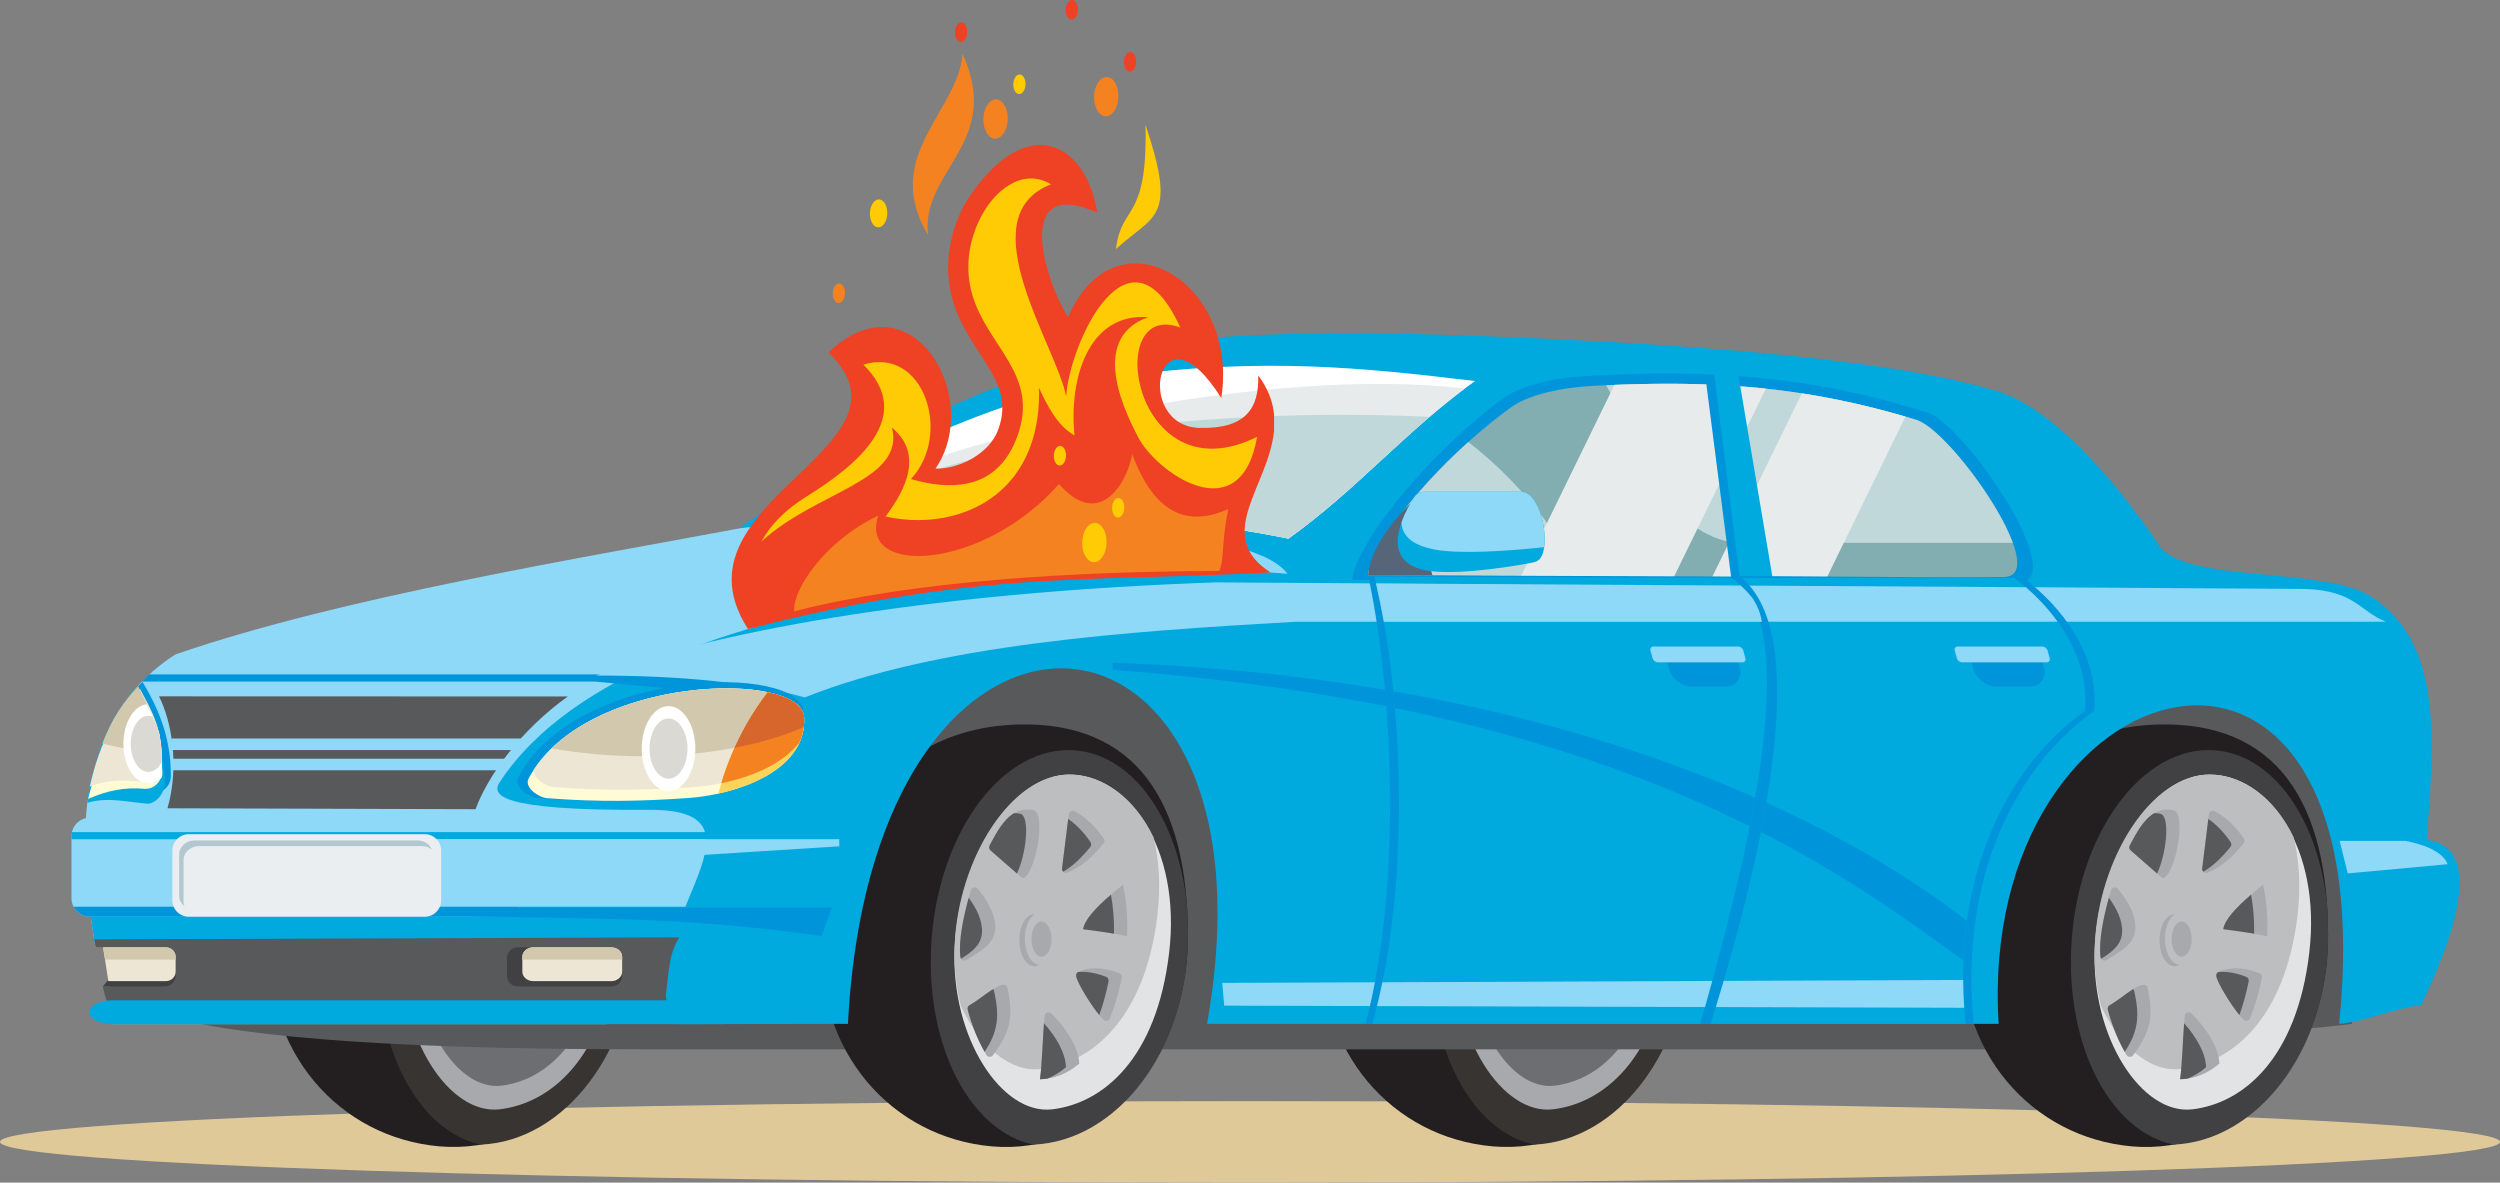 <svg width="334" height="158" viewBox="0 0 334 158" fill="none" xmlns="http://www.w3.org/2000/svg">
<rect x="0" y="0" width="334" height="158" fill="#808080" stroke="none"/>
<g clip-path="url(#clip0_425_11861)">
<path fill-rule="evenodd" clip-rule="evenodd" d="M167 158C258.981 158 334 155.554 334 152.555C334 149.555 258.981 147.11 167 147.11C75.02 147.11 0 149.555 0 152.555C0 155.554 75.02 158 167 158Z" fill="#DFC999"/>
<path fill-rule="evenodd" clip-rule="evenodd" d="M202.828 96.791C218.63 96.348 225.579 107.02 225.61 124.973C225.642 142.924 212.779 154.306 199.438 153.155C186.098 152.005 175.72 140.535 176.656 124.973C177.592 109.411 187.026 97.233 202.828 96.791Z" fill="#231F20"/>
<path fill-rule="evenodd" clip-rule="evenodd" d="M209.647 100.208C217.847 100.208 224.306 109.076 225.478 120.929C225.564 122.232 225.609 123.581 225.611 124.973C225.638 140.412 216.067 152.448 204.979 152.918C196.665 151.183 190.688 140.097 191.29 126.681C191.947 112.063 200.167 100.208 209.647 100.208Z" fill="#383431"/>
<path fill-rule="evenodd" clip-rule="evenodd" d="M209.776 103.479C217.518 103.479 224.767 113.141 223.094 127.301C221.422 141.46 214.266 147.387 207.491 148.201C200.717 149.015 193.904 138.564 194.438 126.681C194.971 114.799 202.034 103.479 209.776 103.479Z" fill="#A7A9AC"/>
<path fill-rule="evenodd" clip-rule="evenodd" d="M209.649 106.64C216.297 106.64 222.523 114.938 221.086 127.098C219.65 139.258 213.504 144.347 207.687 145.047C201.869 145.745 196.018 136.77 196.476 126.566C196.935 116.361 203.001 106.64 209.649 106.64Z" fill="#6D6E71"/>
<path fill-rule="evenodd" clip-rule="evenodd" d="M62.118 96.791C77.92 96.348 84.868 107.02 84.9 124.973C84.931 142.924 72.068 154.306 58.727 153.155C45.387 152.005 35.01 140.535 35.945 124.973C36.882 109.411 46.315 97.233 62.118 96.791Z" fill="#231F20"/>
<path fill-rule="evenodd" clip-rule="evenodd" d="M68.936 100.208C77.136 100.208 83.594 109.075 84.766 120.929C84.852 122.232 84.897 123.581 84.9 124.972C84.927 140.411 75.355 152.448 64.269 152.917C55.954 151.182 49.976 140.097 50.579 126.681C51.235 112.062 59.455 100.208 68.936 100.208Z" fill="#383431"/>
<path fill-rule="evenodd" clip-rule="evenodd" d="M69.066 103.479C76.808 103.479 84.055 113.141 82.383 127.301C80.711 141.46 73.555 147.387 66.781 148.201C60.006 149.015 53.193 138.564 53.727 126.681C54.26 114.799 61.324 103.479 69.066 103.479Z" fill="#A7A9AC"/>
<path fill-rule="evenodd" clip-rule="evenodd" d="M68.938 106.64C75.587 106.64 81.811 114.938 80.375 127.098C78.939 139.258 72.794 144.347 66.976 145.047C61.158 145.745 55.307 136.77 55.766 126.566C56.223 116.361 62.29 106.64 68.938 106.64Z" fill="#6D6E71"/>
<path fill-rule="evenodd" clip-rule="evenodd" d="M85.705 140.187H274.261C282.386 139.054 306.075 137.922 314.199 136.788C324.028 100.768 297.733 90.966 279.229 81.671H76.996L26.918 136.825C41.311 139.61 66.078 140.187 85.705 140.187Z" fill="#58595B"/>
<path fill-rule="evenodd" clip-rule="evenodd" d="M135.929 96.794C151.732 96.35 158.68 107.023 158.711 124.976C158.743 142.928 145.879 154.309 132.539 153.159C119.199 152.008 108.821 140.538 109.758 124.976C110.693 109.414 120.127 97.237 135.929 96.794Z" fill="#231F20"/>
<path fill-rule="evenodd" clip-rule="evenodd" d="M142.748 100.211C150.949 100.211 157.408 109.078 158.579 120.933C158.665 122.235 158.71 123.584 158.712 124.975C158.74 140.415 149.169 152.45 138.081 152.92C129.767 151.186 123.788 140.1 124.391 126.684C125.047 112.066 133.268 100.211 142.748 100.211Z" fill="#414042"/>
<path fill-rule="evenodd" clip-rule="evenodd" d="M142.877 103.483C150.619 103.483 157.867 113.145 156.195 127.304C154.522 141.463 147.367 147.391 140.593 148.205C133.818 149.019 127.005 138.567 127.539 126.684C128.073 114.802 135.136 103.483 142.877 103.483Z" fill="#E2E3E4"/>
<path fill-rule="evenodd" clip-rule="evenodd" d="M142.877 103.483C147.318 103.483 151.595 106.598 154.12 111.873C154.859 114.946 155.089 118.474 154.622 122.343C152.949 136.214 145.794 142.02 139.02 142.818C134.944 143.297 130.857 139.782 128.361 134.372C127.72 131.829 127.408 129.064 127.539 126.213C128.073 114.572 135.136 103.483 142.877 103.483Z" fill="#BCBEC0"/>
<path fill-rule="evenodd" clip-rule="evenodd" d="M139.557 135.734C139.298 138.411 139.27 141.703 138.939 144.187C140.807 144.155 142.593 143.456 144.186 142.101C144.106 139.86 142.394 137.309 140.455 135.405C140.306 135.257 140.099 135.213 139.903 135.285C139.706 135.357 139.576 135.524 139.557 135.734Z" fill="#A7A9AC"/>
<path fill-rule="evenodd" clip-rule="evenodd" d="M143.768 130.38C143.853 131.265 146.192 135.056 147.426 136.233C147.556 136.358 147.726 136.406 147.902 136.368C148.078 136.33 148.212 136.218 148.282 136.049C148.928 134.471 149.466 132.662 149.873 130.63C149.923 130.375 149.788 130.125 149.547 130.029C147.424 129.183 145.488 129.167 144.067 129.847C143.862 129.945 143.746 130.153 143.768 130.38Z" fill="#A7A9AC"/>
<path fill-rule="evenodd" clip-rule="evenodd" d="M144.705 124.142C146.697 124.411 148.709 124.649 150.575 125.103C150.694 122.586 150.484 120.268 150.018 118.197C147.166 120.49 144.927 122.606 144.705 124.142Z" fill="#A7A9AC"/>
<path fill-rule="evenodd" clip-rule="evenodd" d="M142.788 108.785L141.889 116.011C141.865 116.201 141.937 116.378 142.086 116.497C142.237 116.615 142.423 116.644 142.602 116.576C144.34 115.918 145.935 114.529 147.435 112.672C147.585 112.486 147.596 112.234 147.463 112.036C146.349 110.383 145.01 109.139 143.559 108.378C143.4 108.295 143.226 108.295 143.067 108.379C142.908 108.462 142.809 108.606 142.788 108.785Z" fill="#A7A9AC"/>
<path fill-rule="evenodd" clip-rule="evenodd" d="M132.33 113.612L136.598 117.344C138.289 117.096 139.89 108.597 138.039 108.235C134.98 107.637 133.483 110.563 132.21 112.958C132.092 113.18 132.141 113.447 132.33 113.612Z" fill="#A7A9AC"/>
<path fill-rule="evenodd" clip-rule="evenodd" d="M130.631 118.747C131.906 120.313 133.06 122.187 132.961 124.111C132.851 126.254 130.686 127.242 129.123 128.253C128.966 128.355 128.783 128.367 128.614 128.288C128.444 128.209 128.335 128.061 128.311 127.875C127.968 125.287 129.072 121.065 129.712 118.93C129.771 118.736 129.919 118.601 130.117 118.561C130.314 118.522 130.504 118.59 130.631 118.747Z" fill="#A7A9AC"/>
<path fill-rule="evenodd" clip-rule="evenodd" d="M132.662 140.98C134.932 137.903 135.505 135.795 134.545 131.794C133.804 130.815 131.372 133.25 129.534 134.296C129.322 134.417 129.221 134.66 129.284 134.898C129.88 137.14 130.738 139.191 131.781 140.936C131.875 141.094 132.028 141.186 132.211 141.194C132.393 141.203 132.554 141.127 132.662 140.98Z" fill="#A7A9AC"/>
<path fill-rule="evenodd" clip-rule="evenodd" d="M139.474 136.707C139.288 139.178 139.231 141.997 138.939 144.187C139.27 144.181 139.596 144.153 139.92 144.106C140.79 143.759 141.627 143.249 142.416 142.578C142.348 140.648 141.067 138.486 139.474 136.707Z" fill="#58595B"/>
<path fill-rule="evenodd" clip-rule="evenodd" d="M143.768 130.38C143.841 131.143 145.591 134.067 146.862 135.613C147.354 134.261 147.772 132.759 148.102 131.107C148.153 130.852 148.017 130.602 147.777 130.506C146.425 129.967 145.148 129.766 144.033 129.865C143.85 129.97 143.747 130.166 143.768 130.38Z" fill="#58595B"/>
<path fill-rule="evenodd" clip-rule="evenodd" d="M144.705 124.142C146.089 124.329 147.482 124.501 148.831 124.741C148.866 122.878 148.719 121.133 148.42 119.523C146.365 121.298 144.883 122.907 144.705 124.142Z" fill="#58595B"/>
<path fill-rule="evenodd" clip-rule="evenodd" d="M142.71 109.412L141.889 116.01C141.867 116.184 141.925 116.344 142.049 116.462C143.324 115.706 144.521 114.564 145.666 113.148C145.815 112.963 145.825 112.711 145.692 112.513C144.818 111.216 143.806 110.169 142.71 109.412Z" fill="#58595B"/>
<path fill-rule="evenodd" clip-rule="evenodd" d="M132.33 113.612L135.861 116.699C137.042 114.324 137.726 108.997 136.268 108.712C136 108.659 135.743 108.635 135.497 108.634C134.025 109.49 133.067 111.343 132.21 112.957C132.092 113.18 132.141 113.447 132.33 113.612Z" fill="#58595B"/>
<path fill-rule="evenodd" clip-rule="evenodd" d="M128.386 128.089C128.347 128.025 128.321 127.954 128.311 127.875C128.016 125.651 128.791 122.221 129.421 119.945C130.452 121.35 131.274 122.951 131.19 124.588C131.103 126.283 129.731 127.256 128.386 128.089Z" fill="#58595B"/>
<path fill-rule="evenodd" clip-rule="evenodd" d="M132.654 132.154C131.678 132.772 130.52 133.734 129.533 134.296C129.321 134.417 129.219 134.659 129.282 134.898C129.832 136.967 130.607 138.873 131.543 140.528C133.262 137.923 133.633 135.857 132.772 132.271C132.737 132.224 132.697 132.185 132.654 132.154Z" fill="#58595B"/>
<path fill-rule="evenodd" clip-rule="evenodd" d="M138.172 122.14L138.221 122.14C137.459 122.627 136.916 123.905 136.916 125.404C136.916 127.295 137.779 128.833 138.853 128.878C138.641 129.014 138.411 129.089 138.172 129.089C137.075 129.089 136.186 127.533 136.186 125.614C136.186 123.695 137.075 122.14 138.172 122.14Z" fill="#A7A9AC"/>
<path fill-rule="evenodd" clip-rule="evenodd" d="M139.146 127.808C139.886 127.808 140.488 126.754 140.488 125.461C140.488 124.168 139.886 123.113 139.146 123.113C138.407 123.113 137.805 124.168 137.805 125.461C137.805 126.754 138.407 127.808 139.146 127.808Z" fill="#A7A9AC"/>
<path fill-rule="evenodd" clip-rule="evenodd" d="M12.759 102.145C14.957 94.373 19.388 90.04 23.4 87.446C45.619 79.752 78.34 74.443 100.876 70.207C130.297 68.614 161.467 69.112 182.388 73.209C167.924 88.712 143.153 70.885 120.522 92.026C133.6 101.838 86.631 128.559 81.059 136.825H15.089C14.672 135.329 14.239 133.631 13.824 131.796H14.694C14.336 129.971 14.125 128.211 13.772 126.563H12.765C11.293 118.283 10.568 108.681 12.759 102.145Z" fill="#8ED8F8"/>
<path fill-rule="evenodd" clip-rule="evenodd" d="M288.252 96.794C304.055 96.35 311.003 107.023 311.034 124.976C311.066 142.928 298.202 154.309 284.862 153.159C271.522 152.008 261.145 140.538 262.08 124.976C263.017 109.414 272.45 97.237 288.252 96.794Z" fill="#231F20"/>
<path fill-rule="evenodd" clip-rule="evenodd" d="M295.07 100.211C303.27 100.211 309.73 109.079 310.901 120.933C310.987 122.236 311.032 123.584 311.034 124.976C311.062 140.415 301.491 152.451 290.403 152.921C282.089 151.186 276.111 140.1 276.713 126.684C277.37 112.066 285.59 100.211 295.07 100.211Z" fill="#414042"/>
<path fill-rule="evenodd" clip-rule="evenodd" d="M295.2 103.483C302.943 103.483 310.19 113.145 308.518 127.304C306.845 141.463 299.69 147.391 292.915 148.205C286.141 149.019 279.328 138.567 279.861 126.684C280.395 114.802 287.459 103.483 295.2 103.483Z" fill="#E2E3E4"/>
<path fill-rule="evenodd" clip-rule="evenodd" d="M295.2 103.482C299.64 103.482 303.917 106.598 306.443 111.872C307.182 114.945 307.411 118.473 306.944 122.342C305.272 136.213 298.116 142.019 291.342 142.817C287.266 143.297 283.179 139.781 280.684 134.371C280.042 131.829 279.731 129.063 279.861 126.213C280.395 114.571 287.458 103.482 295.2 103.482Z" fill="#BCBEC0"/>
<path fill-rule="evenodd" clip-rule="evenodd" d="M291.879 135.734C291.62 138.411 291.593 141.703 291.262 144.187C293.13 144.155 294.915 143.456 296.509 142.101C296.428 139.86 294.716 137.309 292.778 135.405C292.629 135.257 292.421 135.213 292.225 135.285C292.029 135.357 291.899 135.524 291.879 135.734Z" fill="#A7A9AC"/>
<path fill-rule="evenodd" clip-rule="evenodd" d="M296.091 130.38C296.175 131.265 298.515 135.056 299.748 136.233C299.879 136.358 300.048 136.406 300.225 136.368C300.401 136.33 300.535 136.218 300.604 136.049C301.251 134.471 301.789 132.662 302.194 130.63C302.245 130.375 302.111 130.125 301.87 130.029C299.746 129.183 297.81 129.167 296.39 129.847C296.185 129.945 296.068 130.153 296.091 130.38Z" fill="#A7A9AC"/>
<path fill-rule="evenodd" clip-rule="evenodd" d="M297.027 124.142C299.018 124.411 301.031 124.649 302.897 125.103C303.016 122.586 302.806 120.268 302.34 118.197C299.488 120.49 297.249 122.606 297.027 124.142Z" fill="#A7A9AC"/>
<path fill-rule="evenodd" clip-rule="evenodd" d="M295.11 108.785L294.212 116.011C294.188 116.201 294.259 116.378 294.409 116.497C294.559 116.615 294.746 116.644 294.924 116.576C296.663 115.918 298.257 114.529 299.758 112.672C299.907 112.486 299.918 112.234 299.785 112.036C298.672 110.383 297.332 109.139 295.881 108.378C295.722 108.295 295.548 108.295 295.389 108.379C295.231 108.462 295.132 108.606 295.11 108.785Z" fill="#A7A9AC"/>
<path fill-rule="evenodd" clip-rule="evenodd" d="M284.653 113.612L288.92 117.344C290.611 117.096 292.212 108.597 290.361 108.235C287.302 107.637 285.805 110.563 284.532 112.958C284.415 113.18 284.463 113.447 284.653 113.612Z" fill="#A7A9AC"/>
<path fill-rule="evenodd" clip-rule="evenodd" d="M282.953 118.747C284.228 120.313 285.382 122.187 285.283 124.111C285.174 126.254 283.009 127.242 281.445 128.253C281.289 128.355 281.106 128.367 280.936 128.288C280.766 128.209 280.657 128.061 280.633 127.875C280.29 125.287 281.395 121.065 282.035 118.93C282.093 118.736 282.241 118.601 282.439 118.561C282.637 118.522 282.826 118.59 282.953 118.747Z" fill="#A7A9AC"/>
<path fill-rule="evenodd" clip-rule="evenodd" d="M284.984 140.98C287.253 137.903 287.826 135.795 286.866 131.794C286.125 130.815 283.693 133.25 281.856 134.296C281.642 134.417 281.542 134.66 281.604 134.898C282.201 137.14 283.059 139.191 284.103 140.936C284.197 141.094 284.349 141.186 284.532 141.194C284.714 141.203 284.875 141.127 284.984 140.98Z" fill="#A7A9AC"/>
<path fill-rule="evenodd" clip-rule="evenodd" d="M291.796 136.707C291.61 139.178 291.555 141.997 291.262 144.187C291.592 144.181 291.919 144.153 292.243 144.106C293.113 143.759 293.949 143.249 294.738 142.578C294.669 140.648 293.389 138.486 291.796 136.707Z" fill="#58595B"/>
<path fill-rule="evenodd" clip-rule="evenodd" d="M296.091 130.38C296.164 131.143 297.914 134.067 299.185 135.613C299.677 134.261 300.094 132.759 300.425 131.107C300.475 130.852 300.34 130.602 300.099 130.506C298.747 129.967 297.471 129.766 296.356 129.865C296.172 129.97 296.069 130.166 296.091 130.38Z" fill="#58595B"/>
<path fill-rule="evenodd" clip-rule="evenodd" d="M297.027 124.142C298.411 124.329 299.805 124.501 301.153 124.741C301.188 122.878 301.04 121.133 300.742 119.523C298.686 121.298 297.205 122.907 297.027 124.142Z" fill="#58595B"/>
<path fill-rule="evenodd" clip-rule="evenodd" d="M295.032 109.412L294.212 116.01C294.189 116.184 294.248 116.344 294.371 116.462C295.647 115.706 296.844 114.564 297.987 113.148C298.137 112.963 298.148 112.711 298.015 112.513C297.141 111.216 296.129 110.169 295.032 109.412Z" fill="#58595B"/>
<path fill-rule="evenodd" clip-rule="evenodd" d="M284.653 113.612L288.183 116.699C289.365 114.324 290.048 108.997 288.591 108.712C288.322 108.659 288.065 108.635 287.819 108.634C286.348 109.49 285.39 111.343 284.532 112.957C284.415 113.18 284.463 113.447 284.653 113.612Z" fill="#58595B"/>
<path fill-rule="evenodd" clip-rule="evenodd" d="M280.709 128.089C280.67 128.025 280.643 127.954 280.633 127.875C280.338 125.651 281.113 122.221 281.743 119.945C282.774 121.35 283.596 122.951 283.512 124.588C283.426 126.283 282.052 127.256 280.709 128.089Z" fill="#58595B"/>
<path fill-rule="evenodd" clip-rule="evenodd" d="M284.977 132.154C284.001 132.772 282.843 133.734 281.856 134.296C281.643 134.417 281.542 134.659 281.604 134.898C282.154 136.967 282.93 138.873 283.865 140.528C285.585 137.923 285.956 135.857 285.095 132.271C285.06 132.224 285.019 132.185 284.977 132.154Z" fill="#58595B"/>
<path fill-rule="evenodd" clip-rule="evenodd" d="M290.496 122.14L290.544 122.14C289.783 122.627 289.24 123.905 289.24 125.404C289.24 127.295 290.103 128.833 291.177 128.878C290.965 129.014 290.736 129.089 290.496 129.089C289.399 129.089 288.51 127.533 288.51 125.614C288.51 123.695 289.399 122.14 290.496 122.14Z" fill="#A7A9AC"/>
<path fill-rule="evenodd" clip-rule="evenodd" d="M291.469 127.808C292.207 127.808 292.81 126.754 292.81 125.461C292.81 124.168 292.207 123.114 291.469 123.114C290.73 123.114 290.127 124.168 290.127 125.461C290.127 126.754 290.73 127.808 291.469 127.808Z" fill="#A7A9AC"/>
<path fill-rule="evenodd" clip-rule="evenodd" d="M66.766 104.493C86.136 74.983 161.819 75.489 172.002 76.672C166.831 69.336 128.709 69.294 98.789 70.495C109.569 63.17 125.091 53.404 145.009 47.679C157.749 44.017 181.633 44.291 197.538 44.887C222.109 45.807 251.63 47.642 266.82 52.266C275.438 54.888 284.68 67.162 288.422 72.847C291.799 77.978 310.486 75.627 316.828 79.739C325.933 85.641 325.407 97.627 324.192 112.217C330.79 112.984 329.46 121.859 323.441 134.33C321.196 134.33 314.762 136.788 312.517 136.788C318.959 72.708 263.947 87.911 267.024 136.788H161.256C172.093 76.205 116.693 70.769 113.286 136.788L90.176 136.828C83.548 124.694 105.255 108.052 86.603 108.188C66.253 108.338 65.687 106.136 66.766 104.493Z" fill="#00A9DE"/>
<path fill-rule="evenodd" clip-rule="evenodd" d="M180.676 77.481C180.836 73.504 189.43 61.718 200.738 53.277C202.61 51.879 206.588 50.509 212.357 50.212C228.415 49.388 241.402 50.088 257.43 55.097C262.569 56.702 276.598 77.596 269.774 77.718C246.419 78.141 204.036 77.481 180.676 77.481Z" fill="#0095DA"/>
<path fill-rule="evenodd" clip-rule="evenodd" d="M100.05 121.137C91.445 127.752 83.2 133.651 81.06 136.825H15.09C14.673 135.33 14.24 133.631 13.825 131.796H14.695C14.337 129.971 14.126 128.212 13.773 126.564H12.766C12.453 124.8 12.174 122.976 11.949 121.137H100.05Z" fill="#00A9DE"/>
<path fill-rule="evenodd" clip-rule="evenodd" d="M22.381 107.985L63.531 108.108C65.173 103.646 69.563 97.546 75.855 93.051L21.244 93.033C22.901 96.298 24.01 102.253 22.381 107.985Z" fill="#58595B"/>
<path fill-rule="evenodd" clip-rule="evenodd" d="M19.892 90.102H79.413C94.207 90.102 105.503 92.132 106.372 93.549L79.413 91.049H18.969C19.269 90.727 19.576 90.411 19.892 90.102Z" fill="#0095DA"/>
<path fill-rule="evenodd" clip-rule="evenodd" d="M90.753 125.233C89.078 127.842 89.385 131.048 88.787 133.781H14.259C14.047 133.141 13.876 132.477 13.732 131.796H14.696C14.338 129.971 14.126 128.212 13.773 126.564H12.808C12.738 126.21 12.664 125.856 12.582 125.498L90.753 125.233Z" fill="#58595B"/>
<path fill-rule="evenodd" clip-rule="evenodd" d="M14.995 133.638H96.589C98.272 133.638 99.646 134.356 99.646 135.232C99.646 136.108 98.272 136.825 96.589 136.825H14.995C13.313 136.825 11.938 136.108 11.938 135.232C11.938 134.356 13.313 133.638 14.995 133.638Z" fill="#00A9DE"/>
<path d="M67.126 109.242H12.016C10.653 109.242 9.549 110.353 9.549 111.723V119.995C9.549 121.365 10.653 122.476 12.016 122.476H67.126C68.488 122.476 69.593 121.365 69.593 119.995V111.723C69.593 110.353 68.488 109.242 67.126 109.242Z" fill="#8ED8F8"/>
<path fill-rule="evenodd" clip-rule="evenodd" d="M69.315 121.137C68.901 121.931 68.074 122.476 67.127 122.476H12.018C11.07 122.476 10.243 121.931 9.83 121.137H69.315Z" fill="#0095DA"/>
<path fill-rule="evenodd" clip-rule="evenodd" d="M105.67 69.552C111.843 63.282 130.997 53.672 149.354 50.273C168.788 47.709 181.913 49.096 197.061 50.906C187.911 57.432 181.277 65.434 172.127 71.96C150.187 67.451 123.377 67.796 105.67 69.552Z" fill="white"/>
<path fill-rule="evenodd" clip-rule="evenodd" d="M182.783 76.861C182.936 73.168 191.131 62.226 201.915 54.389C203.7 53.091 207.493 51.818 212.995 51.543C228.31 50.778 240.694 51.427 255.98 56.078C260.879 57.569 274.259 76.968 267.751 77.081C245.478 77.473 205.06 76.861 182.783 76.861Z" fill="#82ADB1"/>
<path fill-rule="evenodd" clip-rule="evenodd" d="M182.783 76.861C182.907 73.86 188.341 66.073 196.161 59.054C203.484 64.607 212.721 75.866 207.57 76.987C198.288 76.918 189.669 76.861 182.783 76.861Z" fill="#C0D8DA"/>
<path fill-rule="evenodd" clip-rule="evenodd" d="M214.59 51.468C229.179 50.829 241.227 51.592 255.979 56.078C259.358 57.106 266.771 66.655 268.91 72.518H232.413C228.808 72.518 224.271 69.552 222.331 65.928L214.59 51.468Z" fill="#C0D8DA"/>
<path fill-rule="evenodd" clip-rule="evenodd" d="M215.686 51.423C222.805 51.144 229.34 51.219 235.917 51.924L223.618 77.106C216.653 77.058 209.721 77.002 203.217 76.955L215.686 51.423Z" fill="#E7EBEB"/>
<path fill-rule="evenodd" clip-rule="evenodd" d="M240.727 52.554C245.189 53.245 249.74 54.251 254.568 55.658L244.044 77.206C239.084 77.195 233.921 77.17 228.72 77.138L240.727 52.554Z" fill="#E7EBEB"/>
<path d="M114.258 111.171H9.549V112.119H114.258V111.171Z" fill="#00A9DE"/>
<path fill-rule="evenodd" clip-rule="evenodd" d="M57.697 121.253H111.173L109.758 125.05C88.712 122.068 75.694 122.972 57.697 122.201V121.253Z" fill="#0095DA"/>
<path fill-rule="evenodd" clip-rule="evenodd" d="M188.431 67.254L191.382 76.867C188.515 76.857 185.65 76.851 182.783 76.851C182.866 74.786 184.46 71.162 188.431 67.254Z" fill="#576578"/>
<path fill-rule="evenodd" clip-rule="evenodd" d="M190.333 65.696H203.195C205.949 65.696 207.255 72.903 205.722 74.663C205.357 75.081 204.858 75.144 204.315 75.245C200.583 75.947 193.314 76.953 189.995 76.092C185.203 74.85 186.453 70.38 188.885 66.5C189.206 65.986 189.727 65.696 190.333 65.696Z" fill="#00A9DE"/>
<path fill-rule="evenodd" clip-rule="evenodd" d="M190.333 65.696H203.195C205.412 65.696 206.689 70.364 206.304 73.104C201.25 73.643 194.933 74.052 191.598 73.405C188.513 72.806 187.301 71.46 187.234 69.793C187.624 68.704 188.207 67.579 188.885 66.5C189.206 65.986 189.727 65.696 190.333 65.696Z" fill="#8ED8F8"/>
<path fill-rule="evenodd" clip-rule="evenodd" d="M56.664 112.119H112.128V113.066L58.418 116.467L56.664 112.119Z" fill="#8ED8F8"/>
<path fill-rule="evenodd" clip-rule="evenodd" d="M312.574 112.338H321.384C325.233 113.115 326.625 114.393 326.991 115.46L313.656 116.686L312.574 112.338Z" fill="#8ED8F8"/>
<path fill-rule="evenodd" clip-rule="evenodd" d="M79.637 90.253C91.254 90.253 100.549 91.226 107.519 93.174C125.364 86.071 150.409 84.357 173.167 83.063H318.747C315.179 81.603 314.633 78.951 308.043 78.682C264.864 78.391 205.599 78.098 162.421 77.806C126.593 79.051 97.262 83.74 79.637 90.253Z" fill="#8ED8F8"/>
<path d="M70.093 98.663H22.928V100.207H70.093V98.663Z" fill="#8ED8F8"/>
<path d="M81.666 126.563H69.176C68.372 126.563 67.721 127.218 67.721 128.026V130.332C67.721 131.14 68.372 131.796 69.176 131.796H81.666C82.47 131.796 83.121 131.14 83.121 130.332V128.026C83.121 127.218 82.47 126.563 81.666 126.563Z" fill="#414042"/>
<path fill-rule="evenodd" clip-rule="evenodd" d="M71.242 126.563H81.701C82.485 126.58 83.121 127.142 83.121 127.827V129.817C83.121 130.512 82.466 131.081 81.665 131.081H71.242C70.44 131.081 69.785 130.512 69.785 129.817V127.827C69.785 127.142 70.421 126.58 71.205 126.563H71.242Z" fill="#EEE6D4"/>
<path fill-rule="evenodd" clip-rule="evenodd" d="M71.242 126.563H81.701C82.485 126.58 83.121 127.142 83.121 127.827V128.199H69.785V127.827C69.785 127.142 70.421 126.58 71.205 126.563H71.242Z" fill="#D2C8AD"/>
<path fill-rule="evenodd" clip-rule="evenodd" d="M12.806 126.563H22.013C22.814 126.563 23.469 127.221 23.469 128.026V130.332C23.469 131.137 22.813 131.796 22.013 131.796H13.731L14.521 130.854C15.233 130.006 13.992 127.593 13.773 126.563L12.806 126.563Z" fill="#414042"/>
<path fill-rule="evenodd" clip-rule="evenodd" d="M13.768 126.563H22.177C22.891 126.58 23.468 127.142 23.468 127.827V129.817C23.468 130.512 22.873 131.081 22.144 131.081H14.476C14.228 129.642 14.046 128.126 13.768 126.563Z" fill="#EEE6D4"/>
<path fill-rule="evenodd" clip-rule="evenodd" d="M13.768 126.563H22.178C22.891 126.58 23.468 127.142 23.468 127.827V128.199H14.032C13.951 127.66 13.866 127.116 13.768 126.563Z" fill="#D2C8AD"/>
<path d="M67.877 101.363H22.695V102.908H67.877V101.363Z" fill="#8ED8F8"/>
<path fill-rule="evenodd" clip-rule="evenodd" d="M227.875 50.603L231.293 77.209L235.721 77.129L231.02 50.181L227.875 50.603Z" fill="#0095DA"/>
<path fill-rule="evenodd" clip-rule="evenodd" d="M229.006 49.948L232.576 78.378L237.003 78.299L232.151 49.526L229.006 49.948Z" fill="#00A9DE"/>
<path fill-rule="evenodd" clip-rule="evenodd" d="M107.423 95.199C107.846 103.023 97.527 106.133 91.548 106.574C84.904 107.064 78.912 107.179 71.839 106.616C70.593 106.517 68.603 105.077 69.246 103.847C76.928 89.174 107.063 88.552 107.423 95.199Z" fill="#0095DA"/>
<path fill-rule="evenodd" clip-rule="evenodd" d="M107.423 95.814C107.831 103.233 97.883 106.182 92.118 106.6C85.714 107.065 79.936 107.175 73.119 106.64C71.917 106.546 69.998 105.18 70.618 104.015C78.023 90.101 107.076 89.51 107.423 95.814Z" fill="#FFFCD5"/>
<path fill-rule="evenodd" clip-rule="evenodd" d="M107.423 95.814C107.489 97.014 107.283 98.095 106.869 99.069C103.98 103.06 97.29 104.802 92.962 105.116C86.556 105.581 80.78 105.69 73.962 105.157C72.835 105.068 71.079 103.86 71.375 102.75C79.811 90.07 107.087 89.708 107.423 95.814Z" fill="#EEE6D4"/>
<path fill-rule="evenodd" clip-rule="evenodd" d="M107.423 95.814C107.448 96.269 107.434 96.706 107.385 97.128C102.026 99.522 94.307 101.027 85.729 101.027C81.442 101.027 77.371 100.65 73.701 99.975C83.947 90.052 107.113 90.19 107.423 95.814Z" fill="#D2C8AD"/>
<path fill-rule="evenodd" clip-rule="evenodd" d="M107.422 95.814C107.748 101.739 101.47 104.811 95.992 106.022C96.72 103.049 97.96 99.893 99.695 96.825C100.589 95.247 101.558 93.793 102.571 92.481C105.457 93.095 107.335 94.239 107.422 95.814Z" fill="#FBD55B"/>
<path fill-rule="evenodd" clip-rule="evenodd" d="M107.422 95.814C107.488 97.011 107.284 98.091 106.873 99.062C104.671 102.109 100.259 103.844 96.365 104.638C97.115 102.08 98.226 99.421 99.695 96.825C100.588 95.247 101.558 93.793 102.571 92.481C105.457 93.095 107.336 94.239 107.422 95.814Z" fill="#F58220"/>
<path fill-rule="evenodd" clip-rule="evenodd" d="M107.423 95.814C107.448 96.269 107.436 96.706 107.385 97.127C104.796 98.284 101.654 99.233 98.131 99.905C98.598 98.875 99.119 97.846 99.696 96.825C100.59 95.247 101.559 93.793 102.572 92.481C105.458 93.095 107.337 94.239 107.423 95.814Z" fill="#D7662C"/>
<path fill-rule="evenodd" clip-rule="evenodd" d="M89.315 105.692C91.287 105.692 92.895 103.141 92.895 100.014C92.895 96.887 91.287 94.336 89.315 94.336C87.343 94.336 85.734 96.887 85.734 100.014C85.734 103.141 87.343 105.692 89.315 105.692Z" fill="white"/>
<path fill-rule="evenodd" clip-rule="evenodd" d="M89.315 104.035C90.712 104.035 91.851 102.228 91.851 100.013C91.851 97.799 90.712 95.992 89.315 95.992C87.918 95.992 86.779 97.799 86.779 100.013C86.779 102.228 87.918 104.035 89.315 104.035Z" fill="#DAD9D4"/>
<path fill-rule="evenodd" clip-rule="evenodd" d="M19.04 91.097C21.235 94.787 22.856 98.628 22.823 103.699C22.818 104.461 22.461 105.116 21.768 105.631C21.078 106.146 20.244 106.377 19.311 106.313C16.654 106.13 14.246 106.312 11.709 106.901C11.931 105.196 12.274 103.595 12.76 102.144C14.029 97.661 16.139 94.072 19.04 91.097Z" fill="#0095DA"/>
<path fill-rule="evenodd" clip-rule="evenodd" d="M12.759 102.145C14.007 97.731 15.629 94.655 18.459 91.707C20.47 95.405 21.548 98.705 22.011 103.778C22.256 106.452 20.358 107.421 19.744 107.374C17.05 107.166 14.298 106.426 11.662 107.267C11.883 105.425 12.238 103.699 12.759 102.145Z" fill="#00A9DE"/>
<path fill-rule="evenodd" clip-rule="evenodd" d="M11.762 106.738C14.424 105.58 16.657 105.159 19.244 105.379C19.869 105.433 20.427 105.241 20.89 104.816C21.354 104.389 21.593 103.848 21.597 103.216C21.621 98.715 20.369 95.382 18.733 92.119C15.435 95.952 13.023 101.755 11.762 106.738Z" fill="#FFFCD5"/>
<path fill-rule="evenodd" clip-rule="evenodd" d="M11.998 105.087C14.639 104.06 17.185 104.197 19.994 104.571C20.664 104.66 20.924 104.56 21.415 104.094C21.907 103.628 21.618 102.857 21.638 102.179C21.771 97.565 20.31 94.931 18.732 92.119C15.537 95.465 13.434 98.693 11.998 105.087Z" fill="#EEE6D4"/>
<path fill-rule="evenodd" clip-rule="evenodd" d="M21.597 100.699C21.026 97.368 19.838 94.161 18.459 91.707C16.525 93.714 14.977 95.924 13.672 99.345C16.242 99.945 18.615 100.439 21.597 100.699Z" fill="#D2C8AD"/>
<path fill-rule="evenodd" clip-rule="evenodd" d="M21.247 97.832C21.591 99.682 21.738 101.757 21.567 103.898C21.164 104.288 20.705 104.546 20.214 104.635C19.782 104.572 19.35 104.515 18.919 104.469C17.519 103.839 16.492 101.797 16.492 99.374C16.492 96.588 17.851 94.303 19.575 94.094C20.187 95.259 20.778 96.502 21.247 97.832Z" fill="white"/>
<path fill-rule="evenodd" clip-rule="evenodd" d="M19.83 95.625C20.021 95.625 20.206 95.66 20.383 95.726C20.696 96.404 20.99 97.106 21.247 97.835C21.477 99.07 21.618 100.407 21.635 101.795C21.202 102.608 20.555 103.125 19.83 103.125C18.525 103.125 17.465 101.446 17.465 99.374C17.465 97.304 18.525 95.625 19.83 95.625Z" fill="#DAD9D4"/>
<path d="M56.747 111.448H25.217C24.006 111.448 23.023 112.436 23.023 113.654V120.27C23.023 121.488 24.006 122.476 25.217 122.476H56.747C57.958 122.476 58.941 121.488 58.941 120.27V113.654C58.941 112.436 57.958 111.448 56.747 111.448Z" fill="#EAEEF0"/>
<path fill-rule="evenodd" clip-rule="evenodd" d="M26.008 112.285H55.756C56.642 112.285 57.403 112.79 57.695 113.496C57.331 113.211 56.856 113.039 56.337 113.039H26.591C25.453 113.039 24.522 113.872 24.522 114.89V120.445C24.522 120.67 24.567 120.885 24.651 121.084C24.215 120.744 23.939 120.246 23.939 119.692V114.136C23.939 113.119 24.871 112.285 26.008 112.285Z" fill="#B2C7CF"/>
<path fill-rule="evenodd" clip-rule="evenodd" d="M195.685 51.913C187.229 58.243 180.812 65.766 172.127 71.961C150.187 67.452 123.377 67.796 105.67 69.553C126.345 57.336 170.708 48.869 195.685 51.913Z" fill="#E7EBEB"/>
<path fill-rule="evenodd" clip-rule="evenodd" d="M172.128 71.96C171.789 71.891 171.45 71.821 171.109 71.753L171.096 71.751L170.084 71.555C169.397 71.425 168.707 71.3 168.012 71.178L167.961 71.17L166.969 70.999L166.904 70.989L165.919 70.828C165.289 70.727 164.656 70.631 164.021 70.537L163.804 70.504L163.7 70.489L163.509 70.462C162.868 70.368 162.224 70.278 161.578 70.192L161.542 70.187L160.602 70.065L160.565 70.06L159.603 69.941L159.512 69.93L158.8 69.845L158.374 69.795L157.418 69.687L157.358 69.68C156.657 69.603 155.955 69.531 155.251 69.461L155.171 69.454L154.471 69.385L154.008 69.341L153.344 69.281L152.924 69.243L152.17 69.179L151.862 69.153L150.842 69.071L150.827 69.069C149.806 68.99 148.785 68.918 147.763 68.852L147.453 68.832L146.711 68.787L146.453 68.772L146.128 68.752L145.953 68.743L145.145 68.698L144.659 68.673L144.049 68.643L143.667 68.624L143.016 68.594L142.123 68.557L142.056 68.554L141.311 68.525L140.847 68.508L140.064 68.481L139.78 68.472L139.154 68.454L138.681 68.44L137.739 68.416L137.312 68.406L137.15 68.403L136.288 68.385L136.079 68.382L135.272 68.369L134.96 68.365L134.219 68.356L133.783 68.352L133.061 68.346L132.886 68.345L132.076 68.341L131.584 68.341H131.055L130.586 68.341L130.109 68.343C129.459 68.346 128.812 68.351 128.169 68.359L127.138 68.372L127.116 68.373C126.125 68.386 125.142 68.407 124.169 68.432L123.958 68.438C123.33 68.455 122.706 68.473 122.085 68.493L121.969 68.498C121.322 68.519 120.682 68.543 120.046 68.568L120.031 68.57C115.099 68.769 110.474 69.09 106.326 69.488C116.889 64.54 134.054 59.634 150.404 57.069C165.651 55.362 178.7 55.127 190.988 55.692C184.67 61.097 179.137 66.961 172.128 71.96Z" fill="#C0D8DA"/>
<path fill-rule="evenodd" clip-rule="evenodd" d="M148.664 88.547C206.186 90.554 244.352 108.302 263.581 123.665C262.88 124.409 262.154 126.975 263.301 129.024C246.671 117.067 218.447 94.747 148.664 89.495V88.547Z" fill="#0095DA"/>
<path fill-rule="evenodd" clip-rule="evenodd" d="M263.031 134.642L163.553 134.355L163.293 131.314L263.351 130.916L263.031 134.642Z" fill="#8ED8F8"/>
<path fill-rule="evenodd" clip-rule="evenodd" d="M182.783 76.851C186.545 94.615 186.955 119.881 182.434 136.777H228.547C235.324 125.583 240.902 112.791 241.992 95.144C242.661 87.338 237.398 80.893 232.277 77.029L182.783 76.851Z" fill="#0095DA"/>
<path fill-rule="evenodd" clip-rule="evenodd" d="M183.632 77.033C187.62 93.467 188.447 118.774 183.338 136.788H227.164C232.27 118.526 241.881 83.77 231.294 77.208L183.632 77.033Z" fill="#00A9DE"/>
<path fill-rule="evenodd" clip-rule="evenodd" d="M184.895 83.064H236.846C235.575 81.302 234.083 79.738 232.549 78.407L183.828 77.952C184.148 79.431 184.538 81.18 184.895 83.064Z" fill="#6EB8C0"/>
<path fill-rule="evenodd" clip-rule="evenodd" d="M232.255 76.949C241.802 88.29 233.137 117.061 227.162 136.788H263.711C261.638 116.808 269.768 101.991 279.788 94.999C280.437 87.333 275.331 81.003 270.363 77.209L232.255 76.949Z" fill="#0095DA"/>
<path fill-rule="evenodd" clip-rule="evenodd" d="M232.677 77.209C242.67 85.396 234.742 116.973 228.547 136.788H262.604C260.531 116.808 268.544 101.991 278.563 94.999C279.213 87.333 274.106 81.003 269.138 77.209H232.677Z" fill="#00A9DE"/>
<path fill-rule="evenodd" clip-rule="evenodd" d="M232.264 88.49L232.434 89.197C232.767 90.58 231.913 91.712 230.538 91.712H226.036C224.66 91.712 223.263 90.58 222.93 89.197L222.76 88.49H232.264Z" fill="#0095DA"/>
<path fill-rule="evenodd" clip-rule="evenodd" d="M220.902 86.375H232.211C232.512 86.375 232.826 86.623 232.909 86.926L233.186 87.939C233.27 88.242 233.091 88.49 232.789 88.49H221.481C221.179 88.49 220.865 88.242 220.782 87.939L220.504 86.926C220.422 86.623 220.601 86.375 220.902 86.375Z" fill="#8ED8F8"/>
<path fill-rule="evenodd" clip-rule="evenodd" d="M272.917 88.49L273.086 89.197C273.419 90.579 272.566 91.712 271.19 91.712H266.689C265.312 91.712 263.916 90.579 263.583 89.197L263.412 88.49H272.917Z" fill="#0095DA"/>
<path fill-rule="evenodd" clip-rule="evenodd" d="M261.557 86.375H272.865C273.167 86.375 273.481 86.623 273.563 86.926L273.841 87.939C273.924 88.242 273.745 88.49 273.443 88.49H262.135C261.834 88.49 261.519 88.242 261.436 87.939L261.159 86.926C261.076 86.623 261.255 86.375 261.557 86.375Z" fill="#8ED8F8"/>
<path fill-rule="evenodd" clip-rule="evenodd" d="M236.258 83.063H274.904C273.645 81.32 272.173 79.772 270.656 78.45C258.635 78.379 246.173 78.307 233.727 78.236C234.839 79.508 235.67 81.14 236.258 83.063Z" fill="#8ED8F8"/>
<path fill-rule="evenodd" clip-rule="evenodd" d="M184.883 83.064H235.373C235.035 80.833 233.961 79.503 232.558 78.23C215.892 78.135 199.286 78.039 183.848 77.944C184.224 79.575 184.57 81.285 184.883 83.064Z" fill="#8ED8F8"/>
<path fill-rule="evenodd" clip-rule="evenodd" d="M235.981 107.238C247.126 112.274 256.055 117.778 262.783 123.035C262.547 124.739 262.39 126.498 262.318 128.313C255.702 123.533 247.262 117.281 235.258 111.145C235.517 109.836 235.759 108.531 235.981 107.238Z" fill="#0095DA"/>
<path fill-rule="evenodd" clip-rule="evenodd" d="M186.154 92.359C205.249 95.683 221.345 100.789 234.474 106.567C234.252 107.834 234.012 109.109 233.758 110.389C221.874 104.473 206.598 98.729 186.362 94.591C186.299 93.842 186.229 93.098 186.154 92.359Z" fill="#0095DA"/>
<path fill-rule="evenodd" clip-rule="evenodd" d="M262.42 134.641L229.24 134.544C229.587 133.408 229.937 132.241 230.286 131.047L262.279 130.92C262.287 132.139 262.332 133.378 262.42 134.641Z" fill="#8ED8F8"/>
<path fill-rule="evenodd" clip-rule="evenodd" d="M227.791 134.541L183.967 134.414C184.225 133.371 184.463 132.31 184.685 131.229L228.754 131.054C228.424 132.259 228.102 133.424 227.791 134.541Z" fill="#8ED8F8"/>
<path fill-rule="evenodd" clip-rule="evenodd" d="M142.219 23.539C132.454 22.583 126.154 26.093 129.43 41.949C135.658 50.478 137.117 57.33 131.604 61.732C128.912 62.414 126.22 63.096 123.528 63.778C127.848 49.994 123.386 45.99 113.995 47.473C121.464 61.423 101.665 67.044 100.318 73.919C106.264 70.866 112.209 67.813 118.155 64.759C117.617 67.046 117.08 69.333 116.54 71.621C126.791 72.179 136.244 71.085 140.102 58.419C142.001 60.015 143.9 61.612 145.8 63.209C146.255 59.553 146.709 55.899 147.164 52.243C151.472 61.868 156.367 69.571 164.087 68.017C168.054 67.268 169.351 62.445 169.434 55.77C161.998 60.312 155.983 60.206 153.088 49.873C155.467 48.369 157.846 46.866 160.224 45.363C151.275 28.273 146.859 39.549 141.538 45.151C136.391 37.775 135.507 30.536 142.219 23.539Z" fill="#FFCB05"/>
<path fill-rule="evenodd" clip-rule="evenodd" d="M153.389 42.377C145.4 41.762 142.781 50.616 143.556 58.18C142.37 57.459 140.872 56.382 138.814 51.817C138.963 57.42 137.374 61.56 134.825 64.42V77.957C145.844 77.071 156.001 77.184 169.767 76.488C162.027 71.589 169.492 64.983 170.215 57.544V55.34C170.036 53.645 169.413 51.914 168.104 50.155C168.218 54.513 166.484 57.313 160.282 57.169C151.317 56.95 154.658 39.649 163.163 53.178C165.603 37.648 149.083 27.682 142.694 42.383C139.631 37.627 135.197 23.356 146.599 28.397C145.371 21.101 140.488 17.117 134.825 20.734V24.725C136.493 23.715 138.45 23.43 140.412 24.624C129.212 29.002 141.3 46.495 142.435 52.983C142.909 45.764 150.845 28.668 157.693 43.769C147.244 39.805 151.326 66.606 167.952 58.359C165.703 71.207 154.349 63.01 152.007 58.316C150.859 56.016 145.047 45.348 153.389 42.377ZM134.825 60.58V48.403C136.477 51.288 137.432 54.277 135.86 58.436C135.558 59.236 135.212 59.948 134.825 60.58ZM134.825 64.42C130.728 69.017 124.149 70.305 118.308 69.011C119.91 66.803 124.046 61.163 119.168 57.141C120.948 64.287 108.938 65.636 101.698 72.388C102.928 70.139 104.936 68.085 107.721 66.355C114.363 62.229 122.485 55.734 115.345 48.715C123.464 46.228 127.242 58.058 121.703 64.004C126.896 65.502 131.953 65.279 134.825 60.58V48.403C134.329 47.536 133.769 46.68 133.198 45.803C131.52 43.23 129.716 40.459 129.411 36.756C129.14 33.464 130.18 30.044 131.941 27.517C132.71 26.413 133.703 25.404 134.825 24.725V20.734C133.17 21.792 131.447 23.497 129.73 25.961C127.635 28.967 126.397 33.044 126.721 36.978C127.083 41.367 129.084 44.438 130.944 47.292C133.019 50.478 134.893 53.353 133.335 57.473C132.155 60.597 128.195 62.675 124.979 62.61C131.424 53.246 121.851 36.521 110.688 47.074C122.08 58.077 97.824 64.837 97.752 77.359V77.396C97.748 79.441 98.388 81.641 99.934 84.037C114.396 80.344 124.956 78.75 134.825 77.957V64.42Z" fill="#EF4123"/>
<path fill-rule="evenodd" clip-rule="evenodd" d="M153.039 16.661C153.335 29.723 149.841 27.098 149.09 33.278C154.237 28.573 157.3 29.399 153.039 16.661Z" fill="#FFCB05"/>
<path fill-rule="evenodd" clip-rule="evenodd" d="M147.879 10.29C146.979 10.261 146.212 11.412 146.166 12.861C146.121 14.31 146.813 15.508 147.713 15.537C148.613 15.565 149.379 14.414 149.424 12.965C149.47 11.516 148.777 10.318 147.879 10.29Z" fill="#F58220"/>
<path fill-rule="evenodd" clip-rule="evenodd" d="M143.234 0C142.785 -0.013 142.401 0.561 142.378 1.286C142.355 2.011 142.702 2.61 143.152 2.624C143.601 2.639 143.984 2.063 144.007 1.338C144.03 0.614 143.684 0.015 143.234 0Z" fill="#EF4123"/>
<path fill-rule="evenodd" clip-rule="evenodd" d="M151.023 6.959C150.573 6.945 150.19 7.521 150.167 8.245C150.144 8.97 150.491 9.569 150.941 9.583C151.39 9.598 151.773 9.022 151.796 8.297C151.819 7.573 151.473 6.974 151.023 6.959Z" fill="#EF4123"/>
<path fill-rule="evenodd" clip-rule="evenodd" d="M128.598 7.22C128.058 14.789 117.653 20.928 124 31.406C122.914 22.907 134.061 19.057 128.598 7.22Z" fill="#F58220"/>
<path fill-rule="evenodd" clip-rule="evenodd" d="M133.089 13.277C132.19 13.25 131.423 14.401 131.377 15.85C131.331 17.298 132.024 18.497 132.924 18.525C133.824 18.554 134.59 17.402 134.635 15.954C134.681 14.505 133.989 13.306 133.089 13.277Z" fill="#F58220"/>
<path fill-rule="evenodd" clip-rule="evenodd" d="M128.445 2.989C127.995 2.974 127.612 3.55 127.589 4.274C127.566 5 127.913 5.598 128.362 5.612C128.811 5.627 129.195 5.051 129.219 4.326C129.241 3.602 128.894 3.003 128.445 2.989Z" fill="#EF4123"/>
<path fill-rule="evenodd" clip-rule="evenodd" d="M136.235 9.948C135.785 9.933 135.401 10.51 135.378 11.234C135.355 11.959 135.702 12.558 136.152 12.572C136.601 12.586 136.984 12.01 137.008 11.286C137.03 10.561 136.684 9.963 136.235 9.948Z" fill="#FFCB05"/>
<path fill-rule="evenodd" clip-rule="evenodd" d="M117.442 26.642C116.802 26.621 116.256 27.441 116.224 28.471C116.191 29.501 116.684 30.355 117.324 30.375C117.964 30.395 118.509 29.576 118.542 28.545C118.574 27.514 118.082 26.663 117.442 26.642Z" fill="#FFCB05"/>
<path fill-rule="evenodd" clip-rule="evenodd" d="M112.115 37.864C111.665 37.85 111.281 38.425 111.259 39.15C111.236 39.874 111.582 40.474 112.032 40.488C112.481 40.502 112.865 39.927 112.888 39.202C112.911 38.478 112.564 37.879 112.115 37.864Z" fill="#F58220"/>
<path fill-rule="evenodd" clip-rule="evenodd" d="M106.108 81.671C105.854 78.792 110.2 72.275 117.324 68.89C114.65 77.073 131.382 76.171 141.479 64.658C146.921 70.898 150.623 64.42 151.268 60.661C154.468 69.335 159.211 70.179 164.089 68.017C163.163 72.574 163.578 74.868 162.876 76.278C143.73 76.343 122.087 77.546 106.108 81.671Z" fill="#F58220"/>
<path fill-rule="evenodd" clip-rule="evenodd" d="M146.293 69.859C145.393 69.83 144.626 70.981 144.58 72.43C144.535 73.88 145.227 75.077 146.127 75.106C147.026 75.135 147.793 73.983 147.838 72.534C147.885 71.086 147.192 69.888 146.293 69.859Z" fill="#FFCB05"/>
<path fill-rule="evenodd" clip-rule="evenodd" d="M141.648 59.569C141.198 59.555 140.815 60.131 140.792 60.855C140.769 61.58 141.115 62.179 141.565 62.193C142.015 62.208 142.398 61.631 142.421 60.907C142.444 60.182 142.097 59.584 141.648 59.569Z" fill="#FFCB05"/>
<path fill-rule="evenodd" clip-rule="evenodd" d="M149.437 66.529C148.988 66.514 148.604 67.09 148.581 67.814C148.558 68.539 148.905 69.138 149.354 69.152C149.804 69.166 150.188 68.591 150.21 67.866C150.233 67.141 149.886 66.543 149.437 66.529Z" fill="#FFCB05"/>
</g>
<defs>
<clipPath id="clip0_425_11861">
<rect width="334" height="158" fill="white"/>
</clipPath>
</defs>
</svg>
